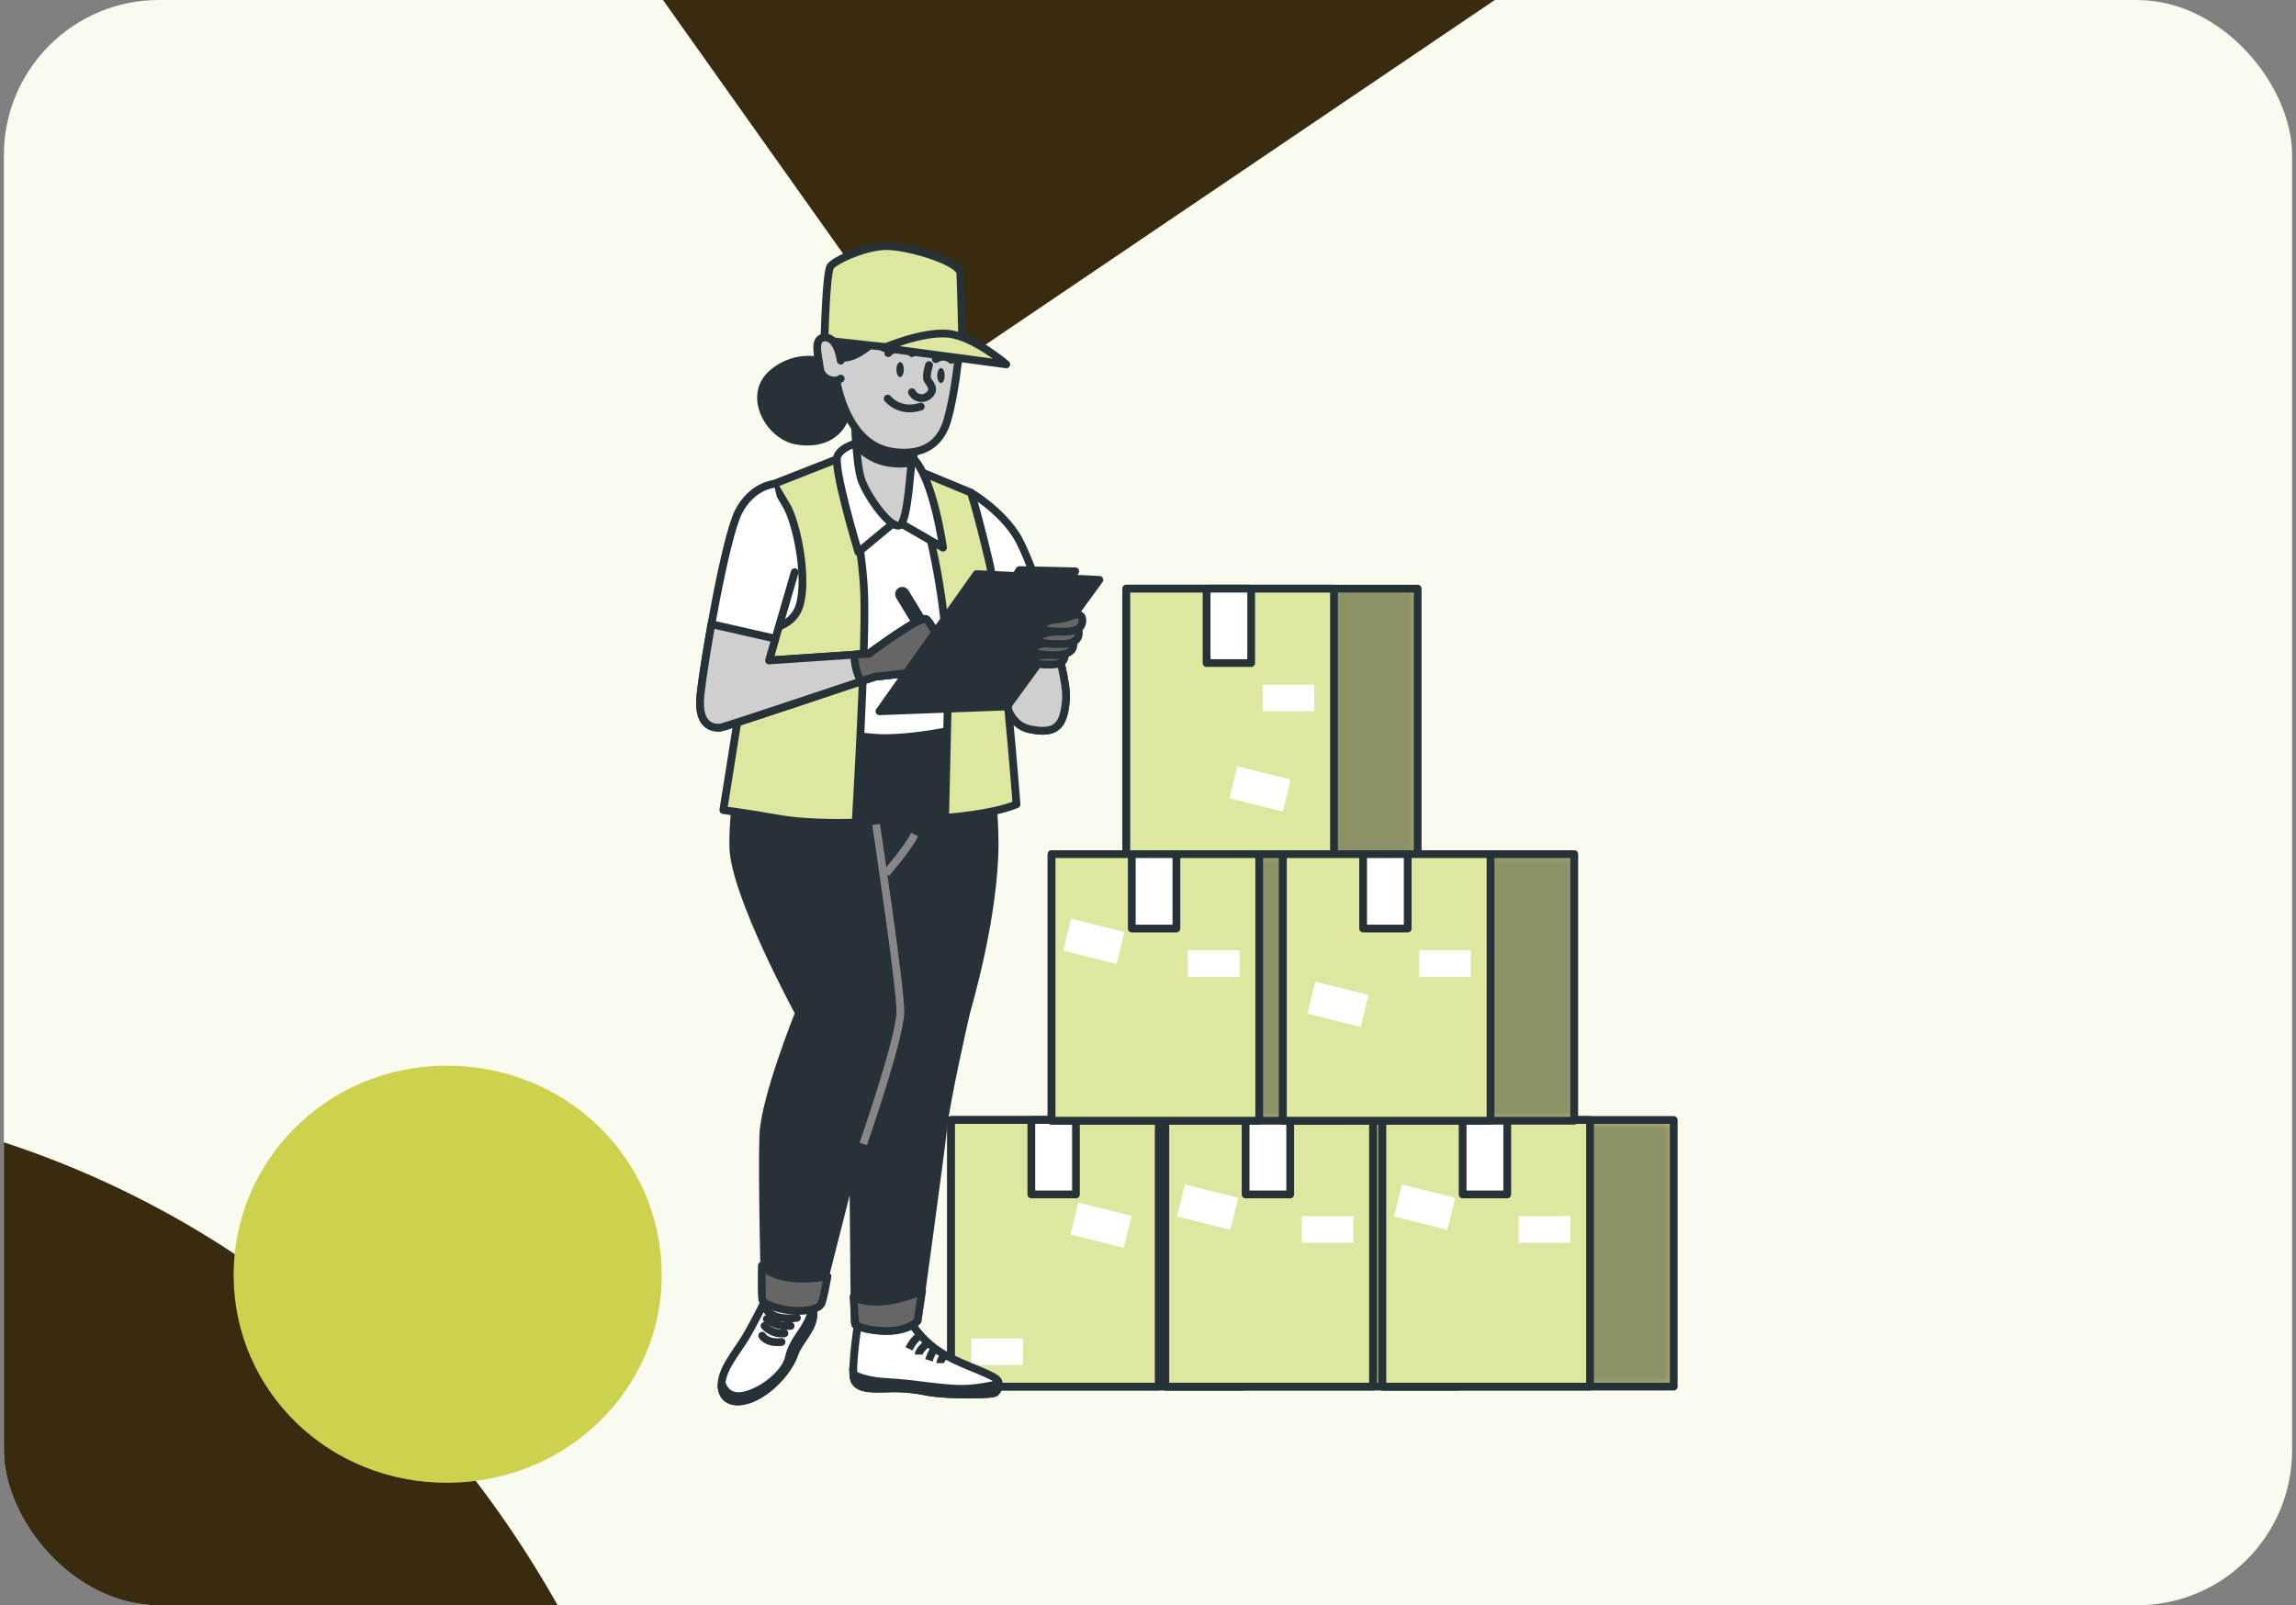 <svg width="296" height="207" viewBox="0 0 296 207" fill="none" xmlns="http://www.w3.org/2000/svg">
<rect x="0" y="0" width="296" height="207" fill="#808080" stroke="none"/>
<g clip-path="url(#clip0_1807_6102)">
<rect x="0.5" width="295" height="207" rx="20" fill="#F9FBEF"/>
<path d="M292.267 -67.394L120.271 49.035L84.737 -1.036L258.513 -118.372L292.267 -67.394Z" fill="#392B0F"/>
<path d="M-28.963 336.525C-28.963 336.525 -27.598 336.186 -26.915 336.017C10.129 327.531 28.65 298.258 20.289 263.504C11.928 228.751 -17.169 212.02 -53.452 219.244L-69.19 143.771C6.196 128.98 69.588 172.593 87.803 247.808C106.018 323.024 68.032 393.246 -9.47 411.066C-10.836 411.405 -12.201 411.744 -13.226 411.998L-28.963 336.525Z" fill="#392B0F"/>
<path d="M85.306 164.201C85.428 178.986 73.215 191.083 57.825 191.203C42.434 191.324 30.242 179.42 30.12 164.635C29.997 149.85 41.989 137.541 57.38 137.42C72.77 137.299 85.182 149.202 85.306 164.201Z" fill="#CCD24D"/>
<path d="M182.768 75.904H145.207V110.282H182.768V75.904Z" fill="#DEE7A0"/>
<mask id="mask0_1807_6102" style="mask-type:luminance" maskUnits="userSpaceOnUse" x="145" y="75" width="38" height="36">
<path d="M182.768 75.904H145.207V110.282H182.768V75.904Z" fill="white"/>
</mask>
<g mask="url(#mask0_1807_6102)">
<path opacity="0.37" d="M182.768 75.904H145.207V110.282H182.768V75.904Z" fill="black"/>
</g>
<path d="M182.768 75.904H145.207V110.282H182.768V75.904Z" stroke="#263238" stroke-linecap="round" stroke-linejoin="round"/>
<path d="M171.977 75.904H145.207V110.282H171.977V75.904Z" fill="#DEE7A0" stroke="#263238" stroke-linecap="round" stroke-linejoin="round"/>
<path d="M161.303 75.904H155.552V85.501H161.303V75.904Z" fill="white" stroke="#263238" stroke-linecap="round" stroke-linejoin="round"/>
<path d="M169.444 88.302H162.776V91.731H169.444V88.302Z" fill="white"/>
<path d="M166.383 100.52L159.514 98.807L158.501 102.935L165.37 104.648L166.383 100.52Z" fill="white"/>
<path d="M160.177 144.423H122.616V178.801H160.177V144.423Z" fill="#DEE7A0"/>
<mask id="mask1_1807_6102" style="mask-type:luminance" maskUnits="userSpaceOnUse" x="122" y="144" width="39" height="35">
<path d="M160.177 144.423H122.616V178.801H160.177V144.423Z" fill="white"/>
</mask>
<g mask="url(#mask1_1807_6102)">
<path opacity="0.37" d="M160.177 144.423H122.616V178.801H160.177V144.423Z" fill="black"/>
</g>
<path d="M160.177 144.423H122.616V178.801H160.177V144.423Z" stroke="#263238" stroke-linecap="round" stroke-linejoin="round"/>
<path d="M149.386 144.423H122.616V178.801H149.386V144.423Z" fill="#DEE7A0" stroke="#263238" stroke-linecap="round" stroke-linejoin="round"/>
<path d="M138.712 144.423H132.961V154.019H138.712V144.423Z" fill="white" stroke="#263238" stroke-linecap="round" stroke-linejoin="round"/>
<path d="M131.886 172.596H125.219V176.025H131.886V172.596Z" fill="white"/>
<path d="M145.889 156.785L139.02 155.072L138.007 159.2L144.876 160.913L145.889 156.785Z" fill="white"/>
<path d="M187.797 144.423H150.236V178.801H187.797V144.423Z" fill="#DEE7A0"/>
<mask id="mask2_1807_6102" style="mask-type:luminance" maskUnits="userSpaceOnUse" x="150" y="144" width="38" height="35">
<path d="M187.797 144.423H150.236V178.801H187.797V144.423Z" fill="white"/>
</mask>
<g mask="url(#mask2_1807_6102)">
<path opacity="0.37" d="M187.797 144.423H150.236V178.801H187.797V144.423Z" fill="black"/>
</g>
<path d="M187.797 144.423H150.236V178.801H187.797V144.423Z" stroke="#263238" stroke-linecap="round" stroke-linejoin="round"/>
<path d="M177.006 144.423H150.236V178.801H177.006V144.423Z" fill="#DEE7A0" stroke="#263238" stroke-linecap="round" stroke-linejoin="round"/>
<path d="M166.333 144.423H160.582V154.019H166.333V144.423Z" fill="white" stroke="#263238" stroke-linecap="round" stroke-linejoin="round"/>
<path d="M174.473 156.825H167.805V160.254H174.473V156.825Z" fill="white"/>
<path d="M159.628 154.454L152.759 152.741L151.745 156.869L158.615 158.582L159.628 154.454Z" fill="white"/>
<path d="M215.778 144.423H178.217V178.801H215.778V144.423Z" fill="#DEE7A0"/>
<mask id="mask3_1807_6102" style="mask-type:luminance" maskUnits="userSpaceOnUse" x="178" y="144" width="38" height="35">
<path d="M215.778 144.423H178.217V178.801H215.778V144.423Z" fill="white"/>
</mask>
<g mask="url(#mask3_1807_6102)">
<path opacity="0.37" d="M215.778 144.423H178.217V178.801H215.778V144.423Z" fill="black"/>
</g>
<path d="M215.778 144.423H178.217V178.801H215.778V144.423Z" stroke="#263238" stroke-linecap="round" stroke-linejoin="round"/>
<path d="M204.987 144.423H178.217V178.801H204.987V144.423Z" fill="#DEE7A0" stroke="#263238" stroke-linecap="round" stroke-linejoin="round"/>
<path d="M194.314 144.423H188.563V154.019H194.314V144.423Z" fill="white" stroke="#263238" stroke-linecap="round" stroke-linejoin="round"/>
<path d="M202.454 156.825H195.786V160.254H202.454V156.825Z" fill="white"/>
<path d="M187.607 154.457L180.738 152.743L179.725 156.871L186.594 158.585L187.607 154.457Z" fill="white"/>
<path d="M173.129 110.138H135.568V144.516H173.129V110.138Z" fill="#DEE7A0"/>
<mask id="mask4_1807_6102" style="mask-type:luminance" maskUnits="userSpaceOnUse" x="135" y="110" width="39" height="35">
<path d="M173.129 110.138H135.568V144.516H173.129V110.138Z" fill="white"/>
</mask>
<g mask="url(#mask4_1807_6102)">
<path opacity="0.37" d="M173.129 110.138H135.568V144.516H173.129V110.138Z" fill="black"/>
</g>
<path d="M173.129 110.138H135.568V144.516H173.129V110.138Z" stroke="#263238" stroke-linecap="round" stroke-linejoin="round"/>
<path d="M162.338 110.138H135.568V144.516H162.338V110.138Z" fill="#DEE7A0" stroke="#263238" stroke-linecap="round" stroke-linejoin="round"/>
<path d="M151.661 110.138H145.91V119.734H151.661V110.138Z" fill="white" stroke="#263238" stroke-linecap="round" stroke-linejoin="round"/>
<path d="M159.805 122.54H153.137V125.968H159.805V122.54Z" fill="white"/>
<path d="M144.957 120.169L138.088 118.456L137.074 122.584L143.943 124.298L144.957 120.169Z" fill="white"/>
<path d="M202.951 110.138H165.39V144.516H202.951V110.138Z" fill="#DEE7A0"/>
<mask id="mask5_1807_6102" style="mask-type:luminance" maskUnits="userSpaceOnUse" x="165" y="110" width="38" height="35">
<path d="M202.951 110.138H165.39V144.516H202.951V110.138Z" fill="white"/>
</mask>
<g mask="url(#mask5_1807_6102)">
<path opacity="0.37" d="M202.951 110.138H165.39V144.516H202.951V110.138Z" fill="black"/>
</g>
<path d="M202.951 110.138H165.39V144.516H202.951V110.138Z" stroke="#263238" stroke-linecap="round" stroke-linejoin="round"/>
<path d="M192.16 110.138H165.39V144.516H192.16V110.138Z" fill="#DEE7A0" stroke="#263238" stroke-linecap="round" stroke-linejoin="round"/>
<path d="M181.483 110.138H175.732V119.734H181.483V110.138Z" fill="white" stroke="#263238" stroke-linecap="round" stroke-linejoin="round"/>
<path d="M189.627 122.54H182.959V125.968H189.627V122.54Z" fill="white"/>
<path d="M176.434 128.299L169.565 126.586L168.551 130.714L175.42 132.428L176.434 128.299Z" fill="white"/>
<path d="M98.629 167.72C98.629 167.72 97.083 170.886 95.978 172.674C94.874 174.463 92.823 176.816 93.033 178.886C93.243 180.957 95.382 181.18 97.584 180C99.785 178.819 101.766 176.452 102.37 174.674C102.974 172.897 104.866 171.42 104.866 169.423C104.866 167.427 104.719 167.197 103.986 166.982C103.253 166.766 99.362 166.462 98.629 167.72Z" fill="white" stroke="#263238" stroke-linecap="round" stroke-linejoin="round"/>
<path d="M104.866 169.42C104.866 169.126 104.866 168.874 104.866 168.651C104.662 169.269 104.416 169.872 104.13 170.455C103.32 172.084 102.145 173.053 101.707 175.042C101.269 177.031 98.478 179.331 96.056 179.921C93.633 180.511 93.11 178.519 93.11 178.519H93.022C93.013 178.642 93.013 178.766 93.022 178.89C93.243 180.961 95.371 181.183 97.573 180.003C99.774 178.823 101.755 176.455 102.359 174.678C102.963 172.9 104.866 171.416 104.866 169.42Z" fill="#263238" stroke="#263238" stroke-linecap="round" stroke-linejoin="round"/>
<path d="M98.924 169.048C98.924 169.048 99.807 170.306 102.742 169.939" stroke="#263238" stroke-linecap="round" stroke-linejoin="round"/>
<path d="M98.85 170.088C99.722 170.779 100.829 171.098 101.932 170.975" stroke="#263238" stroke-linecap="round" stroke-linejoin="round"/>
<path d="M98.555 170.974C98.879 171.328 99.282 171.599 99.73 171.766C100.178 171.933 100.658 171.991 101.133 171.935" stroke="#263238" stroke-linecap="round" stroke-linejoin="round"/>
<path d="M98.261 172.232C98.261 172.232 98.776 173.267 100.757 173.045" stroke="#263238" stroke-linecap="round" stroke-linejoin="round"/>
<path d="M117.413 170.514C118.518 172.266 120.036 173.714 121.831 174.729C124.692 176.284 128.363 177.327 128.654 178.069C128.777 178.338 128.8 178.643 128.72 178.928C128.639 179.213 128.46 179.46 128.216 179.624C127.847 179.843 122.417 179.995 119.556 179.476C117.942 179.128 116.291 178.978 114.641 179.03C113.319 179.03 110.459 179.401 110.09 177.772C109.722 176.143 110.676 170.228 110.676 170.228C110.676 170.228 114.991 171.49 117.413 170.514Z" fill="white" stroke="#263238" stroke-miterlimit="10"/>
<path d="M128.201 179.628C128.39 179.501 128.541 179.324 128.635 179.115C128.728 178.906 128.762 178.675 128.731 178.448C127.592 178.728 126.434 178.924 125.266 179.034C122.321 179.331 117.929 178.37 114.479 178.221C111.946 178.114 110.562 177.524 110.006 177.223C110.016 177.409 110.039 177.594 110.076 177.776C110.444 179.405 113.305 179.034 114.626 179.034C116.276 178.982 117.927 179.132 119.541 179.479C122.402 179.995 127.833 179.847 128.201 179.628Z" fill="#263238" stroke="#263238" stroke-miterlimit="10"/>
<path d="M118.514 172.232C117.949 172.687 117.496 173.269 117.192 173.932" stroke="#263238" stroke-miterlimit="10"/>
<path d="M119.394 173.338C119.394 173.338 118.441 174.154 118.441 174.67" stroke="#263238" stroke-miterlimit="10"/>
<path d="M120.348 174.081C120.101 174.5 119.904 174.947 119.762 175.413" stroke="#263238" stroke-miterlimit="10"/>
<path d="M121.817 174.745C121.817 174.745 121.228 175.264 121.228 175.78" stroke="#263238" stroke-miterlimit="10"/>
<path d="M96.689 91.965C96.689 91.965 94.355 103.16 94.539 109.283C94.723 115.407 103.007 130.621 103.007 130.621C103.007 130.621 98.589 141.569 98.404 146.393C98.221 151.217 98.596 166.747 98.596 166.747C98.596 166.747 100.437 167.823 102.105 167.823C103.773 167.823 105.764 166.977 105.764 166.977L110.002 150.278L110.186 170.503C111.412 171.235 112.811 171.619 114.236 171.616C115.685 171.607 117.098 171.154 118.286 170.317C118.286 170.317 121.231 148.979 121.599 145.454C121.968 141.929 124.361 131.352 124.545 130.61C124.729 129.868 128.227 118.179 128.227 108.716C128.227 99.253 125.528 93.564 125.528 93.564C125.528 93.564 116.077 91.46 109.082 91.274C104.939 91.159 100.794 91.39 96.689 91.965Z" fill="#263238" stroke="#263238" stroke-linecap="round" stroke-linejoin="round"/>
<path d="M111.291 147.507C111.291 147.507 116.077 133.776 116.077 130.436C116.077 127.097 112.947 106.315 112.947 106.315" stroke="#878787" stroke-miterlimit="10"/>
<path d="M114.236 112.624C114.236 112.624 116.997 109.469 117.918 107.614" stroke="#878787" stroke-miterlimit="10"/>
<path d="M125.16 63.517C125.16 63.517 128.963 65.744 131.05 69.084C133.138 72.424 137.678 86.525 137.431 90.11C137.184 93.695 136.083 94.689 132.891 94.069C129.699 93.45 129.456 89.865 128.72 86.896C127.984 83.927 124.055 65.124 124.055 65.124L123.934 63.391L125.16 63.517Z" fill="white" stroke="#263238" stroke-linecap="round" stroke-linejoin="round"/>
<path d="M137.431 90.109C137.556 88.284 136.441 83.727 135.038 79.255L127.273 80.338C127.925 83.381 128.484 85.938 128.72 86.885C129.456 89.853 129.699 93.438 132.891 94.058C136.083 94.677 137.188 93.698 137.431 90.109Z" fill="#CFCFCF" stroke="#263238" stroke-linecap="round" stroke-linejoin="round"/>
<path d="M99.756 62.404C99.756 62.404 96.81 63.02 96.074 68.215C95.338 73.41 97.057 81.945 97.057 81.945L96.689 91.965C96.689 91.965 108.96 95.182 113.993 95.182C119.026 95.182 125.528 93.575 125.528 93.575C125.528 93.575 122.829 68.586 122.336 66.486C121.842 64.385 119.637 62.277 117.796 60.919C115.955 59.561 111.291 59.68 108.592 60.422C105.893 61.164 102.086 62.648 102.086 62.648L99.756 62.404Z" fill="white" stroke="#263238" stroke-linecap="round" stroke-linejoin="round"/>
<path d="M108.592 58.938C108.592 58.938 111.169 69.455 111.416 76.628C111.662 83.801 110.311 106.067 110.311 106.067C110.311 106.067 104.542 106.315 100.371 105.573C96.199 104.831 93.25 104.46 93.25 104.46L96.932 81.33C96.932 81.33 101.965 81.701 103.069 78.112C104.174 74.524 102.701 67.351 101.35 65.124C99.999 62.898 99.756 62.404 99.756 62.404L108.592 58.938Z" fill="#DEE7A0" stroke="#263238" stroke-linecap="round" stroke-linejoin="round"/>
<path d="M119.759 68.712C119.759 68.712 122.461 79.103 122.214 89.493C121.968 99.884 121.846 105.45 121.846 105.45C121.846 105.45 127.737 105.079 131.05 103.717C131.05 103.717 129.21 79.474 127.49 72.297C125.771 65.12 125.16 63.517 125.16 63.517L118.286 60.67L119.759 68.712Z" fill="#DEE7A0" stroke="#263238" stroke-linecap="round" stroke-linejoin="round"/>
<path d="M111.235 56.919C111.235 56.919 108.658 57.401 107.981 58.752C107.303 60.103 110.661 71.198 110.661 71.198L115.543 67.146L121.574 70.62C121.574 70.62 120.425 62.225 117.936 59.331C115.447 56.436 111.235 56.919 111.235 56.919Z" fill="white" stroke="#263238" stroke-linecap="round" stroke-linejoin="round"/>
<path d="M110.182 49.879C110.182 49.879 110.087 59.621 111.14 62.126C112.193 64.63 114.969 68.3 116.022 67.722C117.075 67.143 117.362 60.099 117.553 59.617C117.745 59.135 118.511 55.164 118.511 55.164C118.511 55.164 111.618 53.249 110.182 49.879Z" fill="#CFCFCF" stroke="#263238" stroke-linecap="round" stroke-linejoin="round"/>
<path d="M110.182 49.879C110.182 49.879 110.146 53.791 110.385 57.301C111.483 58.612 113.027 59.464 114.715 59.691C115.654 59.834 116.61 59.822 117.546 59.654C117.544 59.645 117.544 59.637 117.546 59.628C117.737 59.146 118.503 55.175 118.503 55.175C118.503 55.175 111.618 53.249 110.182 49.879Z" fill="#263238" stroke="#263238" stroke-linecap="round" stroke-linejoin="round"/>
<path d="M120.951 83.396L120.215 83.849L115.955 76.832C115.897 76.734 115.879 76.616 115.906 76.505C115.933 76.394 116.002 76.298 116.099 76.238C116.147 76.208 116.2 76.188 116.256 76.179C116.311 76.17 116.368 76.172 116.423 76.185C116.477 76.198 116.529 76.222 116.575 76.255C116.62 76.288 116.659 76.331 116.688 76.379L120.951 83.396Z" fill="white" stroke="#263238" stroke-linecap="round" stroke-linejoin="round"/>
<path d="M99.756 62.404C99.756 62.404 96.932 62.649 95.216 65.989C93.501 69.328 90.798 85.04 90.305 89.616C89.811 94.192 92.514 93.82 92.882 93.82C93.25 93.82 112.763 87.267 112.763 87.267L119.39 86.525C119.39 86.525 118.654 87.141 119.269 87.141C119.884 87.141 121.11 85.905 121.599 85.163C122.089 84.421 120.127 80.339 119.39 79.845C118.654 79.352 112.027 84.298 112.027 84.298L99.141 85.163L102.454 73.781" fill="white"/>
<path d="M99.756 62.404C99.756 62.404 96.932 62.649 95.216 65.989C93.501 69.328 90.798 85.04 90.305 89.616C89.811 94.192 92.514 93.82 92.882 93.82C93.25 93.82 112.763 87.267 112.763 87.267L119.39 86.525C119.39 86.525 118.654 87.141 119.269 87.141C119.884 87.141 121.11 85.905 121.599 85.163C122.089 84.421 120.127 80.339 119.39 79.845C118.654 79.352 112.027 84.298 112.027 84.298L99.141 85.163L102.454 73.781" stroke="#263238" stroke-linecap="round" stroke-linejoin="round"/>
<path d="M119.39 79.845C118.654 79.347 112.027 84.298 112.027 84.298L99.141 85.162L99.958 82.357L91.715 80.483C91.034 84.294 90.5 87.816 90.305 89.616C89.815 94.191 92.514 93.82 92.882 93.82C93.25 93.82 112.763 87.266 112.763 87.266L119.39 86.524C119.39 86.524 118.654 87.14 119.269 87.14C119.884 87.14 121.11 85.905 121.599 85.162C122.089 84.42 120.127 80.338 119.39 79.845Z" fill="#CFCFCF" stroke="#263238" stroke-linecap="round" stroke-linejoin="round"/>
<path d="M119.39 79.845C118.654 79.347 112.027 84.298 112.027 84.298L110.149 84.424C110.142 85.622 110.435 86.803 111 87.857L112.763 87.266L119.39 86.524C119.39 86.524 118.654 87.14 119.269 87.14C119.884 87.14 121.11 85.905 121.599 85.162C122.089 84.42 120.127 80.338 119.39 79.845Z" fill="#666666" stroke="#263238" stroke-linecap="round" stroke-linejoin="round"/>
<path d="M125.896 74.029L113.378 91.719L129.824 91.1L141.728 74.772L125.896 74.029Z" fill="#263238" stroke="#263238" stroke-linecap="round" stroke-linejoin="round"/>
<path d="M131.422 73.51L130.461 75.121L137.659 75.284L138.62 73.67L131.422 73.51Z" fill="#263238" stroke="#263238" stroke-linecap="round" stroke-linejoin="round"/>
<path d="M136.286 84.068C135.721 84.276 135.132 84.414 134.533 84.477C133.797 84.51 133.12 84.885 133.12 85.26C133.12 85.634 134.434 85.701 135.377 85.701C136.319 85.701 137.059 85.497 137.217 84.885C137.376 84.272 137.162 83.731 136.286 84.068Z" fill="#666666" stroke="#263238" stroke-linecap="round" stroke-linejoin="round"/>
<path d="M137.133 82.409C136.42 82.673 135.678 82.847 134.924 82.929C133.985 82.97 133.131 83.445 133.131 83.916C133.131 84.387 134.795 84.476 135.991 84.476C137.188 84.476 138.127 84.22 138.34 83.445C138.554 82.669 138.245 81.979 137.133 82.409Z" fill="#666666" stroke="#263238" stroke-linecap="round" stroke-linejoin="round"/>
<path d="M137.814 80.992C137.101 81.255 136.359 81.43 135.605 81.511C134.662 81.552 133.808 82.027 133.808 82.499C133.808 82.97 135.476 83.059 136.673 83.059C137.869 83.059 138.808 82.803 139.021 82.027C139.235 81.252 138.926 80.561 137.814 80.992Z" fill="#666666" stroke="#263238" stroke-linecap="round" stroke-linejoin="round"/>
<path d="M138.274 79.388C137.561 79.65 136.819 79.823 136.065 79.904C135.126 79.945 134.272 80.42 134.272 80.895C134.272 81.37 135.936 81.455 137.133 81.455C138.329 81.455 139.268 81.196 139.482 80.42C139.695 79.644 139.386 78.958 138.274 79.388Z" fill="#666666" stroke="#263238" stroke-linecap="round" stroke-linejoin="round"/>
<path d="M98.217 163.21C98.217 163.21 98.139 167.055 98.29 167.664C98.441 168.272 101.114 169.044 102.789 169.044C104.465 169.044 105.536 168.673 105.842 168.202C106.147 167.73 106.677 164.587 106.677 164.587C106.677 164.587 100.731 165.827 98.217 163.21Z" fill="#666666" stroke="#263238" stroke-linecap="round" stroke-linejoin="round"/>
<path d="M106.655 46.792C105.462 46.369 104.178 46.27 102.935 46.508C101.692 46.745 100.533 47.309 99.575 48.143C96.225 51.038 99.207 56.248 102.734 56.827C106.261 57.406 108.57 55.765 109.144 53.16C109.719 50.555 108.769 46.696 106.655 46.792Z" fill="#263238" stroke="#263238" stroke-linecap="round" stroke-linejoin="round"/>
<path d="M123.591 45.923C123.591 45.923 123.113 50.748 122.155 54.124C121.198 57.501 118.709 58.756 115.16 58.273C111.611 57.791 109.608 54.896 108.459 51.519C107.311 48.142 107.215 43.511 107.215 43.511L123.591 45.923Z" fill="#CFCFCF" stroke="#263238" stroke-linecap="round" stroke-linejoin="round"/>
<path d="M107.716 45.827C107.716 45.827 108.864 46.888 111.442 45.055C114.019 43.222 112.782 42.353 112.782 42.353L106.655 42.725L107.716 45.827Z" fill="#263238" stroke="#263238" stroke-linecap="round" stroke-linejoin="round"/>
<path d="M119.777 47.081C119.777 47.081 119.298 48.528 119.586 49.011C119.873 49.493 120.639 50.169 119.777 50.94C119.621 51.094 119.431 51.208 119.223 51.274C119.015 51.34 118.794 51.356 118.579 51.319C118.364 51.283 118.16 51.197 117.985 51.066C117.809 50.936 117.666 50.766 117.568 50.569" stroke="#263238" stroke-linecap="round" stroke-linejoin="round"/>
<path d="M114.439 51.394C114.439 51.394 115.911 53.319 118.702 52.433" stroke="#263238" stroke-linecap="round" stroke-linejoin="round"/>
<path d="M116.522 47.66C116.522 48.194 116.309 48.625 116.044 48.625C115.779 48.625 115.565 48.194 115.565 47.66C115.565 47.126 115.779 46.695 116.044 46.695C116.309 46.695 116.522 47.126 116.522 47.66Z" fill="#263238"/>
<path d="M121.787 48.424C121.787 48.959 121.574 49.389 121.309 49.389C121.044 49.389 120.83 48.959 120.83 48.424C120.83 47.89 121.044 47.459 121.309 47.459C121.574 47.459 121.787 47.897 121.787 48.424Z" fill="#263238"/>
<path d="M114.512 45.538C114.512 45.538 115.852 43.994 117.575 45.538" stroke="#263238" stroke-linecap="round" stroke-linejoin="round"/>
<path d="M120.646 46.31C120.941 46.09 121.302 45.98 121.668 45.998C122.034 46.016 122.383 46.16 122.656 46.406" stroke="#263238" stroke-linecap="round" stroke-linejoin="round"/>
<path d="M106.287 43.897L124.092 45.827C124.092 45.827 123.901 36.757 123.805 35.217C123.709 33.677 116.625 31.551 113.864 31.744C111.103 31.937 107.642 33.577 107.068 34.341C106.493 35.106 106.287 43.897 106.287 43.897Z" fill="#DEE7A0" stroke="#263238" stroke-linecap="round" stroke-linejoin="round"/>
<path d="M113.938 44.862L129.729 46.984C129.729 46.984 125.521 43.318 122.17 43.029C118.82 42.739 113.938 44.862 113.938 44.862Z" fill="#DEE7A0" stroke="#263238" stroke-linecap="round" stroke-linejoin="round"/>
<path d="M108.386 46.502C108.386 46.502 108.018 43.511 106.376 43.511C104.733 43.511 105.514 45.923 105.705 47.467C105.897 49.011 107.716 49.397 108.386 48.818" fill="#CFCFCF"/>
<path d="M108.386 46.502C108.386 46.502 108.018 43.511 106.376 43.511C104.733 43.511 105.514 45.923 105.705 47.467C105.897 49.011 107.716 49.397 108.386 48.818" stroke="#263238" stroke-linecap="round" stroke-linejoin="round"/>
<path d="M110.035 167.208L110.263 170.822C110.263 170.822 111.276 171.587 114.236 171.627C117.196 171.668 118.286 170.329 118.286 170.329L118.879 166.432C118.879 166.432 113.389 169.052 110.035 167.208Z" fill="#666666" stroke="#263238" stroke-linecap="round" stroke-linejoin="round"/>
</g>
<defs>
<clipPath id="clip0_1807_6102">
<rect x="0.5" width="295" height="207" rx="20" fill="white"/>
</clipPath>
</defs>
</svg>

